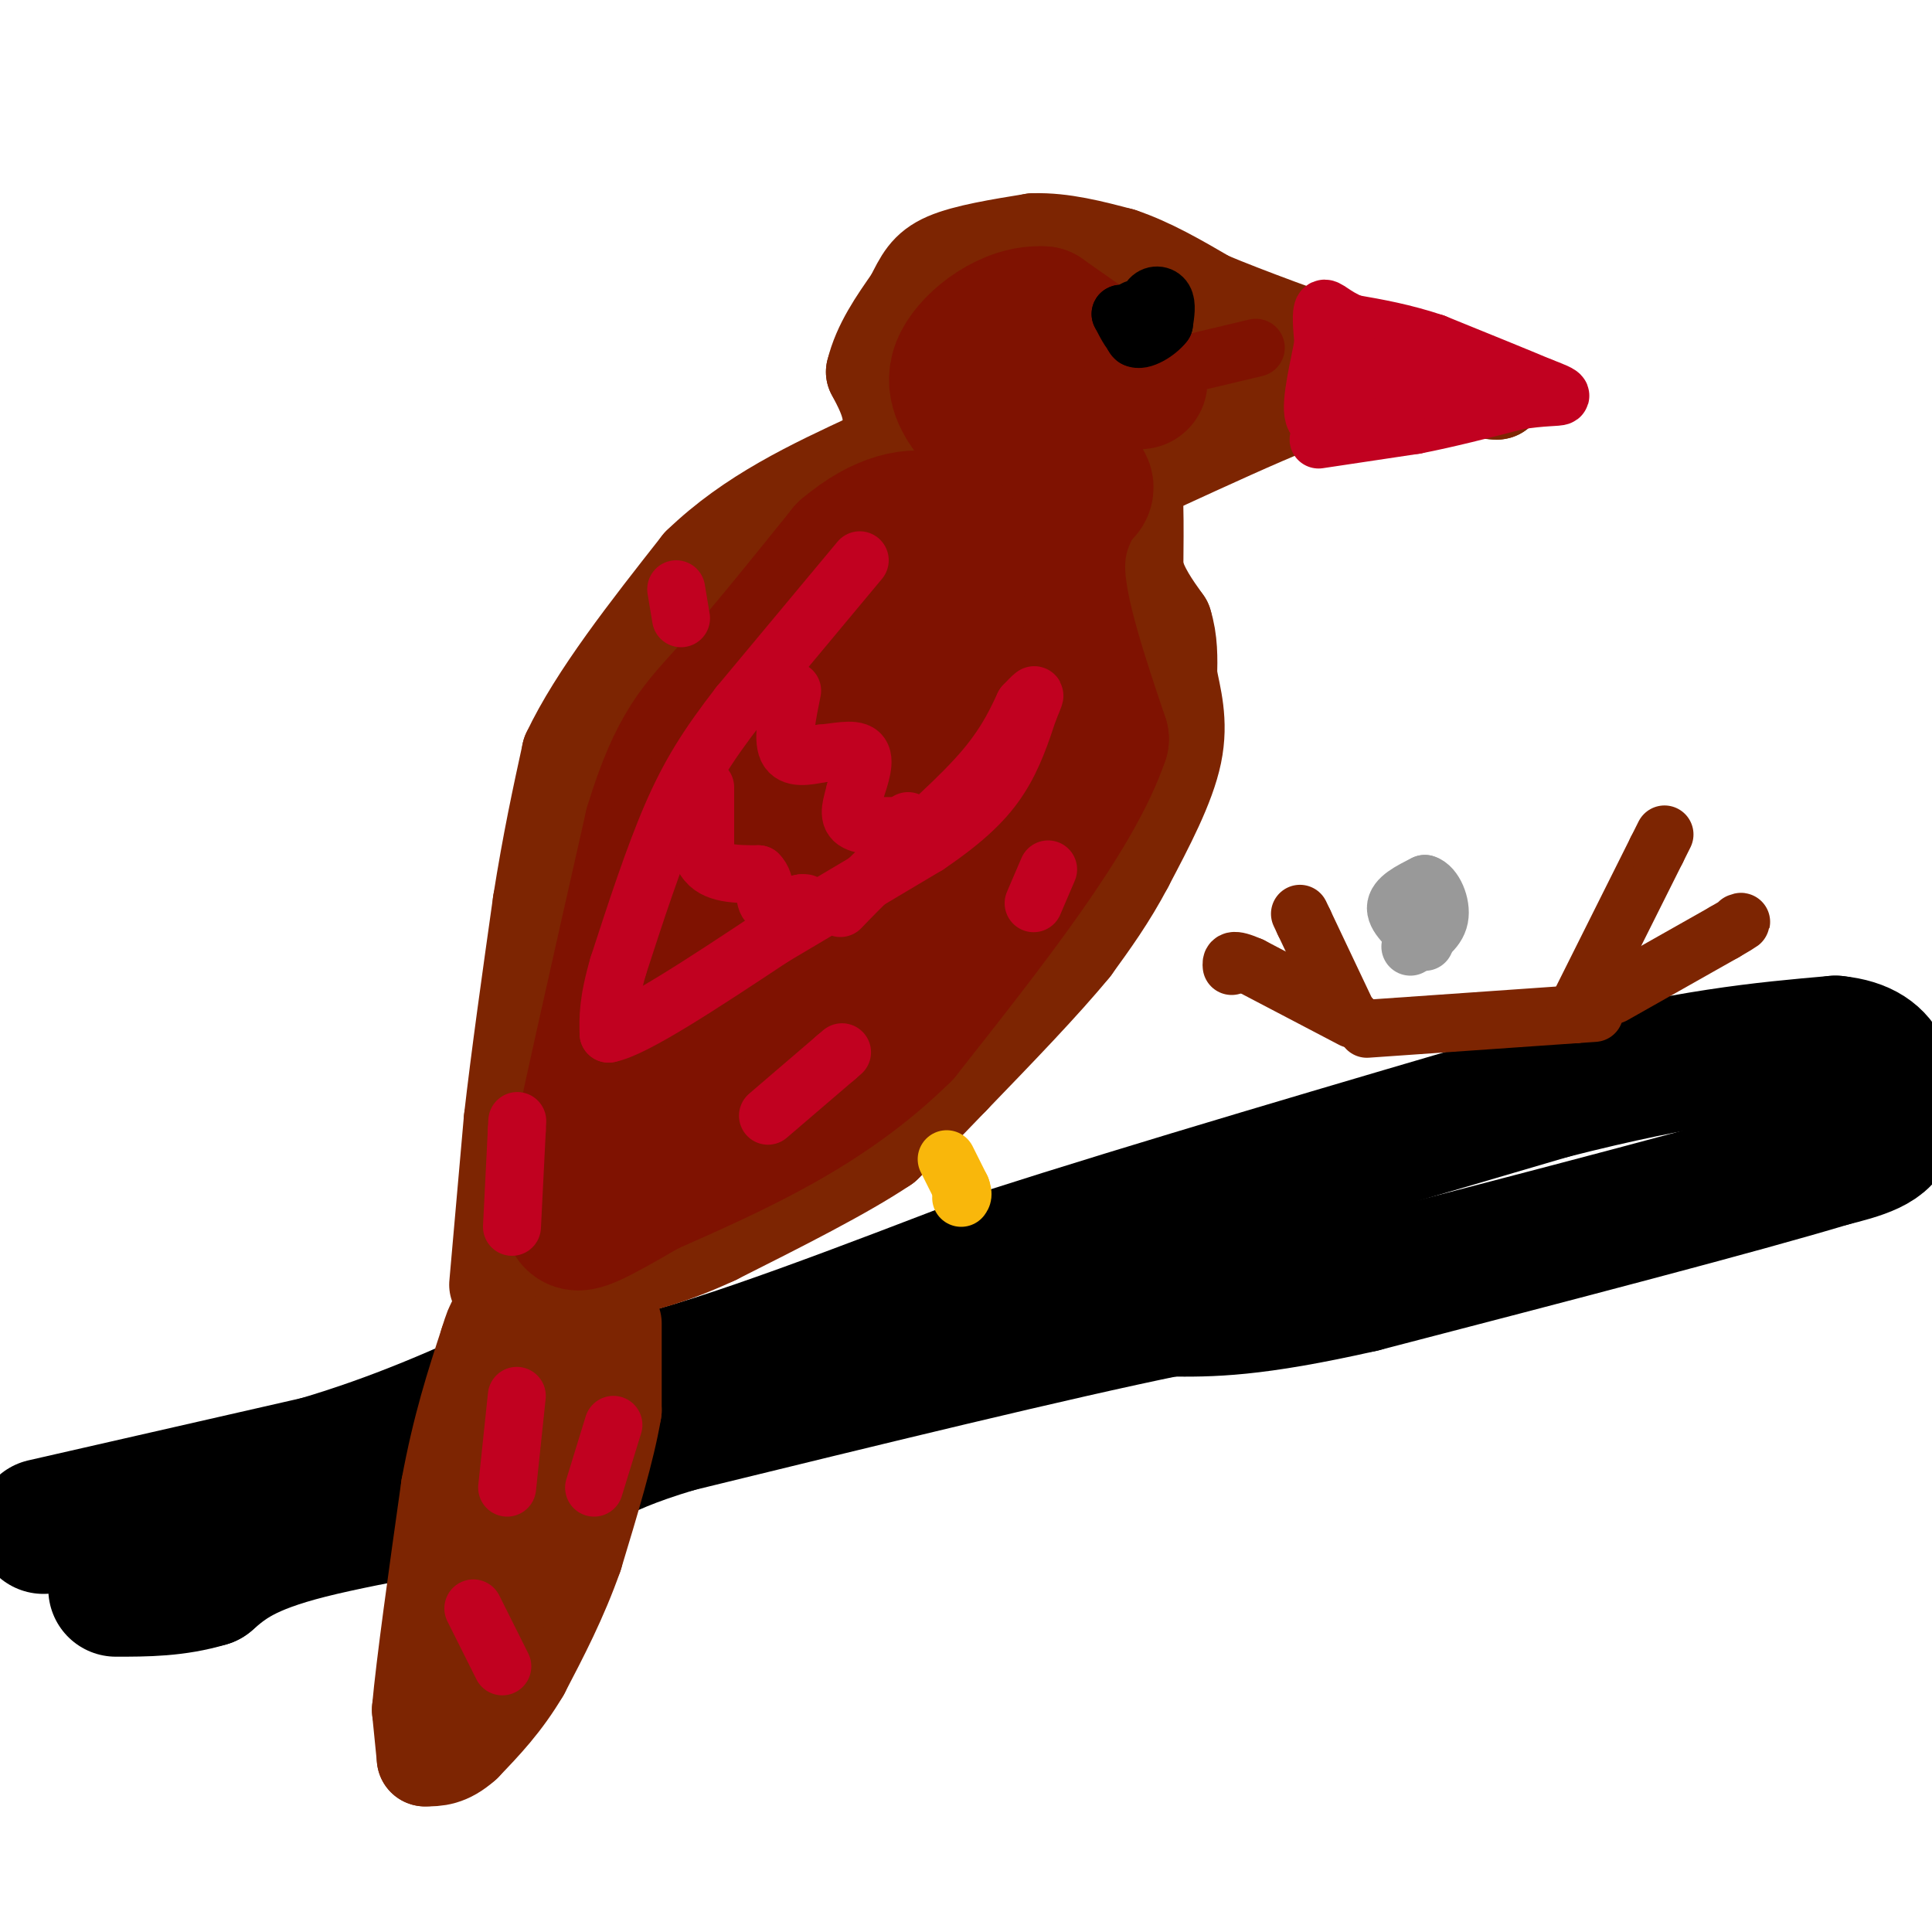 <svg viewBox='0 0 400 400' version='1.1' xmlns='http://www.w3.org/2000/svg' xmlns:xlink='http://www.w3.org/1999/xlink'><g fill='none' stroke='#000000' stroke-width='28' stroke-linecap='round' stroke-linejoin='round'><path d='M9,316c0.000,0.000 57.000,-13.000 57,-13'/><path d='M66,303c16.333,-4.833 28.667,-10.417 41,-16'/><path d='M107,287c9.089,-1.556 11.311,2.556 27,-1c15.689,-3.556 44.844,-14.778 74,-26'/><path d='M208,260c31.167,-10.000 72.083,-22.000 113,-34'/><path d='M321,226c28.667,-7.333 43.833,-8.667 59,-10'/><path d='M380,216c11.667,1.167 11.333,9.083 11,17'/><path d='M391,233c-0.167,4.000 -6.083,5.500 -12,7'/><path d='M379,240c-18.167,5.500 -57.583,15.750 -97,26'/><path d='M282,266c-22.833,5.167 -31.417,5.083 -40,5'/><path d='M242,271c-23.667,4.833 -62.833,14.417 -102,24'/><path d='M140,295c-19.798,5.952 -18.292,8.833 -29,12c-10.708,3.167 -33.631,6.619 -47,10c-13.369,3.381 -17.185,6.690 -21,10'/><path d='M43,327c-6.667,2.000 -12.833,2.000 -19,2'/></g>
<g fill='none' stroke='#7D2502' stroke-width='20' stroke-linecap='round' stroke-linejoin='round'><path d='M103,266c0.000,0.000 3.000,-34.000 3,-34'/><path d='M106,232c1.500,-13.167 3.750,-29.083 6,-45'/><path d='M112,187c2.000,-12.667 4.000,-21.833 6,-31'/><path d='M118,156c5.500,-11.667 16.250,-25.333 27,-39'/><path d='M145,117c10.500,-10.167 23.250,-16.083 36,-22'/><path d='M181,95c6.000,-6.667 3.000,-12.333 0,-18'/><path d='M181,77c1.333,-5.500 4.667,-10.250 8,-15'/><path d='M189,62c2.000,-3.933 3.000,-6.267 7,-8c4.000,-1.733 11.000,-2.867 18,-4'/><path d='M214,50c6.000,-0.167 12.000,1.417 18,3'/><path d='M232,53c6.000,2.000 12.000,5.500 18,9'/><path d='M250,62c8.333,3.500 20.167,7.750 32,12'/><path d='M282,74c9.167,3.000 16.083,4.500 23,6'/><path d='M305,80c4.667,1.167 4.833,1.083 5,1'/><path d='M310,81c-5.311,-0.244 -21.089,-1.356 -30,-1c-8.911,0.356 -10.956,2.178 -13,4'/><path d='M267,84c-6.667,2.667 -16.833,7.333 -27,12'/><path d='M240,96c-5.311,3.289 -5.089,5.511 -5,9c0.089,3.489 0.044,8.244 0,13'/><path d='M235,118c1.000,4.000 3.500,7.500 6,11'/><path d='M241,129c1.167,3.667 1.083,7.333 1,11'/><path d='M242,140c0.822,4.244 2.378,9.356 1,16c-1.378,6.644 -5.689,14.822 -10,23'/><path d='M233,179c-3.500,6.667 -7.250,11.833 -11,17'/><path d='M222,196c-6.000,7.333 -15.500,17.167 -25,27'/><path d='M197,223c-6.500,6.833 -10.250,10.417 -14,14'/><path d='M183,237c-8.167,5.500 -21.583,12.250 -35,19'/><path d='M148,256c-9.333,4.333 -15.167,5.667 -21,7'/><path d='M127,263c-4.289,2.200 -4.511,4.200 -6,5c-1.489,0.800 -4.244,0.400 -7,0'/><path d='M114,268c-1.167,0.000 -0.583,0.000 0,0'/><path d='M127,274c0.000,0.000 0.000,18.000 0,18'/><path d='M127,292c-1.333,8.000 -4.667,19.000 -8,30'/><path d='M119,322c-3.167,9.000 -7.083,16.500 -11,24'/><path d='M108,346c-3.833,6.500 -7.917,10.750 -12,15'/><path d='M96,361c-3.333,3.000 -5.667,3.000 -8,3'/><path d='M88,364c0.000,0.000 -1.000,-10.000 -1,-10'/><path d='M87,354c0.833,-9.333 3.417,-27.667 6,-46'/><path d='M93,308c2.333,-12.667 5.167,-21.333 8,-30'/><path d='M101,278c1.667,-5.500 1.833,-4.250 2,-3'/><path d='M103,275c0.000,0.000 0.000,2.000 0,2'/><path d='M103,277c1.000,3.000 3.500,9.500 6,16'/><path d='M109,293c-0.500,8.833 -4.750,22.917 -9,37'/><path d='M100,330c1.500,-2.500 9.750,-27.250 18,-52'/><path d='M118,278c3.000,-8.667 1.500,-4.333 0,0'/></g>
<g fill='none' stroke='#F9B70B' stroke-width='12' stroke-linecap='round' stroke-linejoin='round'><path d='M196,240c0.000,0.000 3.000,6.000 3,6'/><path d='M199,246c0.500,1.333 0.250,1.667 0,2'/></g>
<g fill='none' stroke='#7F1201' stroke-width='12' stroke-linecap='round' stroke-linejoin='round'><path d='M260,72c0.000,0.000 -21.000,5.000 -21,5'/><path d='M239,77c-4.833,3.167 -6.417,8.583 -8,14'/></g>
<g fill='none' stroke='#7F1201' stroke-width='28' stroke-linecap='round' stroke-linejoin='round'><path d='M236,79c0.000,0.000 -20.000,-14.000 -20,-14'/><path d='M216,65c-7.022,-0.489 -14.578,5.289 -17,10c-2.422,4.711 0.289,8.356 3,12'/><path d='M202,87c4.867,4.089 15.533,8.311 20,11c4.467,2.689 2.733,3.844 1,5'/><path d='M223,103c-1.133,2.822 -4.467,7.378 -4,16c0.467,8.622 4.733,21.311 9,34'/><path d='M228,153c-5.333,15.833 -23.167,38.417 -41,61'/><path d='M187,214c-15.667,15.500 -34.333,23.750 -53,32'/><path d='M134,246c-11.533,6.756 -13.867,7.644 -15,7c-1.133,-0.644 -1.067,-2.822 -1,-5'/><path d='M118,248c2.667,-13.667 9.833,-45.333 17,-77'/><path d='M135,171c5.133,-16.911 9.467,-20.689 16,-28c6.533,-7.311 15.267,-18.156 24,-29'/><path d='M175,114c7.512,-6.381 14.292,-7.833 19,-6c4.708,1.833 7.345,6.952 4,13c-3.345,6.048 -12.673,13.024 -22,20'/><path d='M176,141c-11.378,9.022 -28.822,21.578 -37,33c-8.178,11.422 -7.089,21.711 -6,32'/><path d='M133,206c-0.861,5.834 -0.014,4.419 2,5c2.014,0.581 5.196,3.156 12,3c6.804,-0.156 17.230,-3.045 22,-5c4.770,-1.955 3.885,-2.978 3,-4'/><path d='M172,205c6.710,-9.518 21.984,-31.314 30,-44c8.016,-12.686 8.774,-16.262 5,-18c-3.774,-1.738 -12.078,-1.640 -21,2c-8.922,3.640 -18.461,10.820 -28,18'/><path d='M158,163c-5.679,3.476 -5.875,3.167 -9,10c-3.125,6.833 -9.179,20.810 -11,27c-1.821,6.190 0.589,4.595 3,3'/><path d='M141,203c1.869,3.393 5.042,10.375 4,14c-1.042,3.625 -6.298,3.893 -8,3c-1.702,-0.893 0.149,-2.946 2,-5'/><path d='M139,215c6.833,-7.333 22.917,-23.167 39,-39'/><path d='M178,176c6.500,-6.500 3.250,-3.250 0,0'/></g>
<g fill='none' stroke='#000000' stroke-width='12' stroke-linecap='round' stroke-linejoin='round'><path d='M237,68c0.089,-2.422 0.178,-4.844 1,-6c0.822,-1.156 2.378,-1.044 3,0c0.622,1.044 0.311,3.022 0,5'/><path d='M241,67c-1.357,1.810 -4.750,3.833 -6,3c-1.250,-0.833 -0.357,-4.524 0,-5c0.357,-0.476 0.179,2.262 0,5'/><path d='M235,70c-0.036,-0.929 -0.125,-5.750 0,-6c0.125,-0.250 0.464,4.071 0,5c-0.464,0.929 -1.732,-1.536 -3,-4'/><path d='M232,65c0.167,-0.333 2.083,0.833 4,2'/></g>
<g fill='none' stroke='#C10120' stroke-width='12' stroke-linecap='round' stroke-linejoin='round'><path d='M178,116c0.000,0.000 -25.000,30.000 -25,30'/><path d='M153,146c-6.511,8.400 -10.289,14.400 -14,23c-3.711,8.600 -7.356,19.800 -11,31'/><path d='M128,200c-2.167,7.500 -2.083,10.750 -2,14'/><path d='M126,214c5.333,-1.000 19.667,-10.500 34,-20'/><path d='M160,194c11.000,-6.500 21.500,-12.750 32,-19'/><path d='M192,175c8.044,-5.444 12.156,-9.556 15,-14c2.844,-4.444 4.422,-9.222 6,-14'/><path d='M213,147c1.244,-2.933 1.356,-3.267 1,-3c-0.356,0.267 -1.178,1.133 -2,2'/><path d='M212,146c-1.156,2.311 -3.044,7.089 -8,13c-4.956,5.911 -12.978,12.956 -21,20'/><path d='M183,179c-5.000,4.833 -7.000,6.917 -9,9'/><path d='M273,91c0.000,0.000 20.000,-3.000 20,-3'/><path d='M293,88c6.833,-1.333 13.917,-3.167 21,-5'/><path d='M314,83c5.444,-0.911 8.556,-0.689 9,-1c0.444,-0.311 -1.778,-1.156 -4,-2'/><path d='M319,80c-4.333,-1.833 -13.167,-5.417 -22,-9'/><path d='M297,71c-6.500,-2.167 -11.750,-3.083 -17,-4'/><path d='M280,67c-3.978,-1.600 -5.422,-3.600 -6,-3c-0.578,0.600 -0.289,3.800 0,7'/><path d='M274,71c-0.800,4.511 -2.800,12.289 -2,15c0.800,2.711 4.400,0.356 8,-2'/><path d='M280,84c4.167,-0.833 10.583,-1.917 17,-3'/><path d='M297,81c0.000,-1.500 -8.500,-3.750 -17,-6'/><path d='M164,143c-1.000,4.917 -2.000,9.833 -1,12c1.000,2.167 4.000,1.583 7,1'/><path d='M170,156c2.911,-0.200 6.689,-1.200 8,0c1.311,1.200 0.156,4.600 -1,8'/><path d='M177,164c-0.600,2.533 -1.600,4.867 0,6c1.600,1.133 5.800,1.067 10,1'/><path d='M187,171c1.833,0.000 1.417,-0.500 1,-1'/><path d='M146,163c0.000,0.000 0.000,15.000 0,15'/><path d='M146,178c1.833,3.000 6.417,3.000 11,3'/><path d='M157,181c1.844,1.800 0.956,4.800 2,6c1.044,1.200 4.022,0.600 7,0'/><path d='M166,187c1.167,0.000 0.583,0.000 0,0'/><path d='M106,254c0.000,0.000 1.000,-20.000 1,-20'/><path d='M107,234c0.167,-3.333 0.083,-1.667 0,0'/><path d='M159,231c0.000,0.000 14.000,-12.000 14,-12'/><path d='M173,219c2.333,-2.000 1.167,-1.000 0,0'/><path d='M214,187c0.000,0.000 3.000,-7.000 3,-7'/><path d='M141,128c0.000,0.000 -1.000,-6.000 -1,-6'/><path d='M107,289c0.000,0.000 -2.000,19.000 -2,19'/><path d='M98,333c0.000,0.000 6.000,12.000 6,12'/><path d='M127,295c0.000,0.000 -4.000,13.000 -4,13'/></g>
<g fill='none' stroke='#7D2502' stroke-width='12' stroke-linecap='round' stroke-linejoin='round'><path d='M280,211c0.000,0.000 -21.000,-11.000 -21,-11'/><path d='M259,200c-4.167,-1.833 -4.083,-0.917 -4,0'/><path d='M279,210c0.000,0.000 -9.000,-19.000 -9,-19'/><path d='M270,191c-1.500,-3.167 -0.750,-1.583 0,0'/><path d='M283,213c0.000,0.000 43.000,-3.000 43,-3'/><path d='M326,210c7.167,-0.500 3.583,-0.250 0,0'/><path d='M326,210c0.000,0.000 17.000,-34.000 17,-34'/><path d='M343,176c2.833,-5.667 1.417,-2.833 0,0'/><path d='M334,206c0.000,0.000 23.000,-13.000 23,-13'/><path d='M357,193c4.333,-2.500 3.667,-2.250 3,-2'/></g>
<g fill='none' stroke='#999999' stroke-width='12' stroke-linecap='round' stroke-linejoin='round'><path d='M295,195c-3.000,-2.500 -6.000,-5.000 -6,-7c0.000,-2.000 3.000,-3.500 6,-5'/><path d='M295,183c1.867,0.511 3.533,4.289 3,7c-0.533,2.711 -3.267,4.356 -6,6'/></g>
</svg>